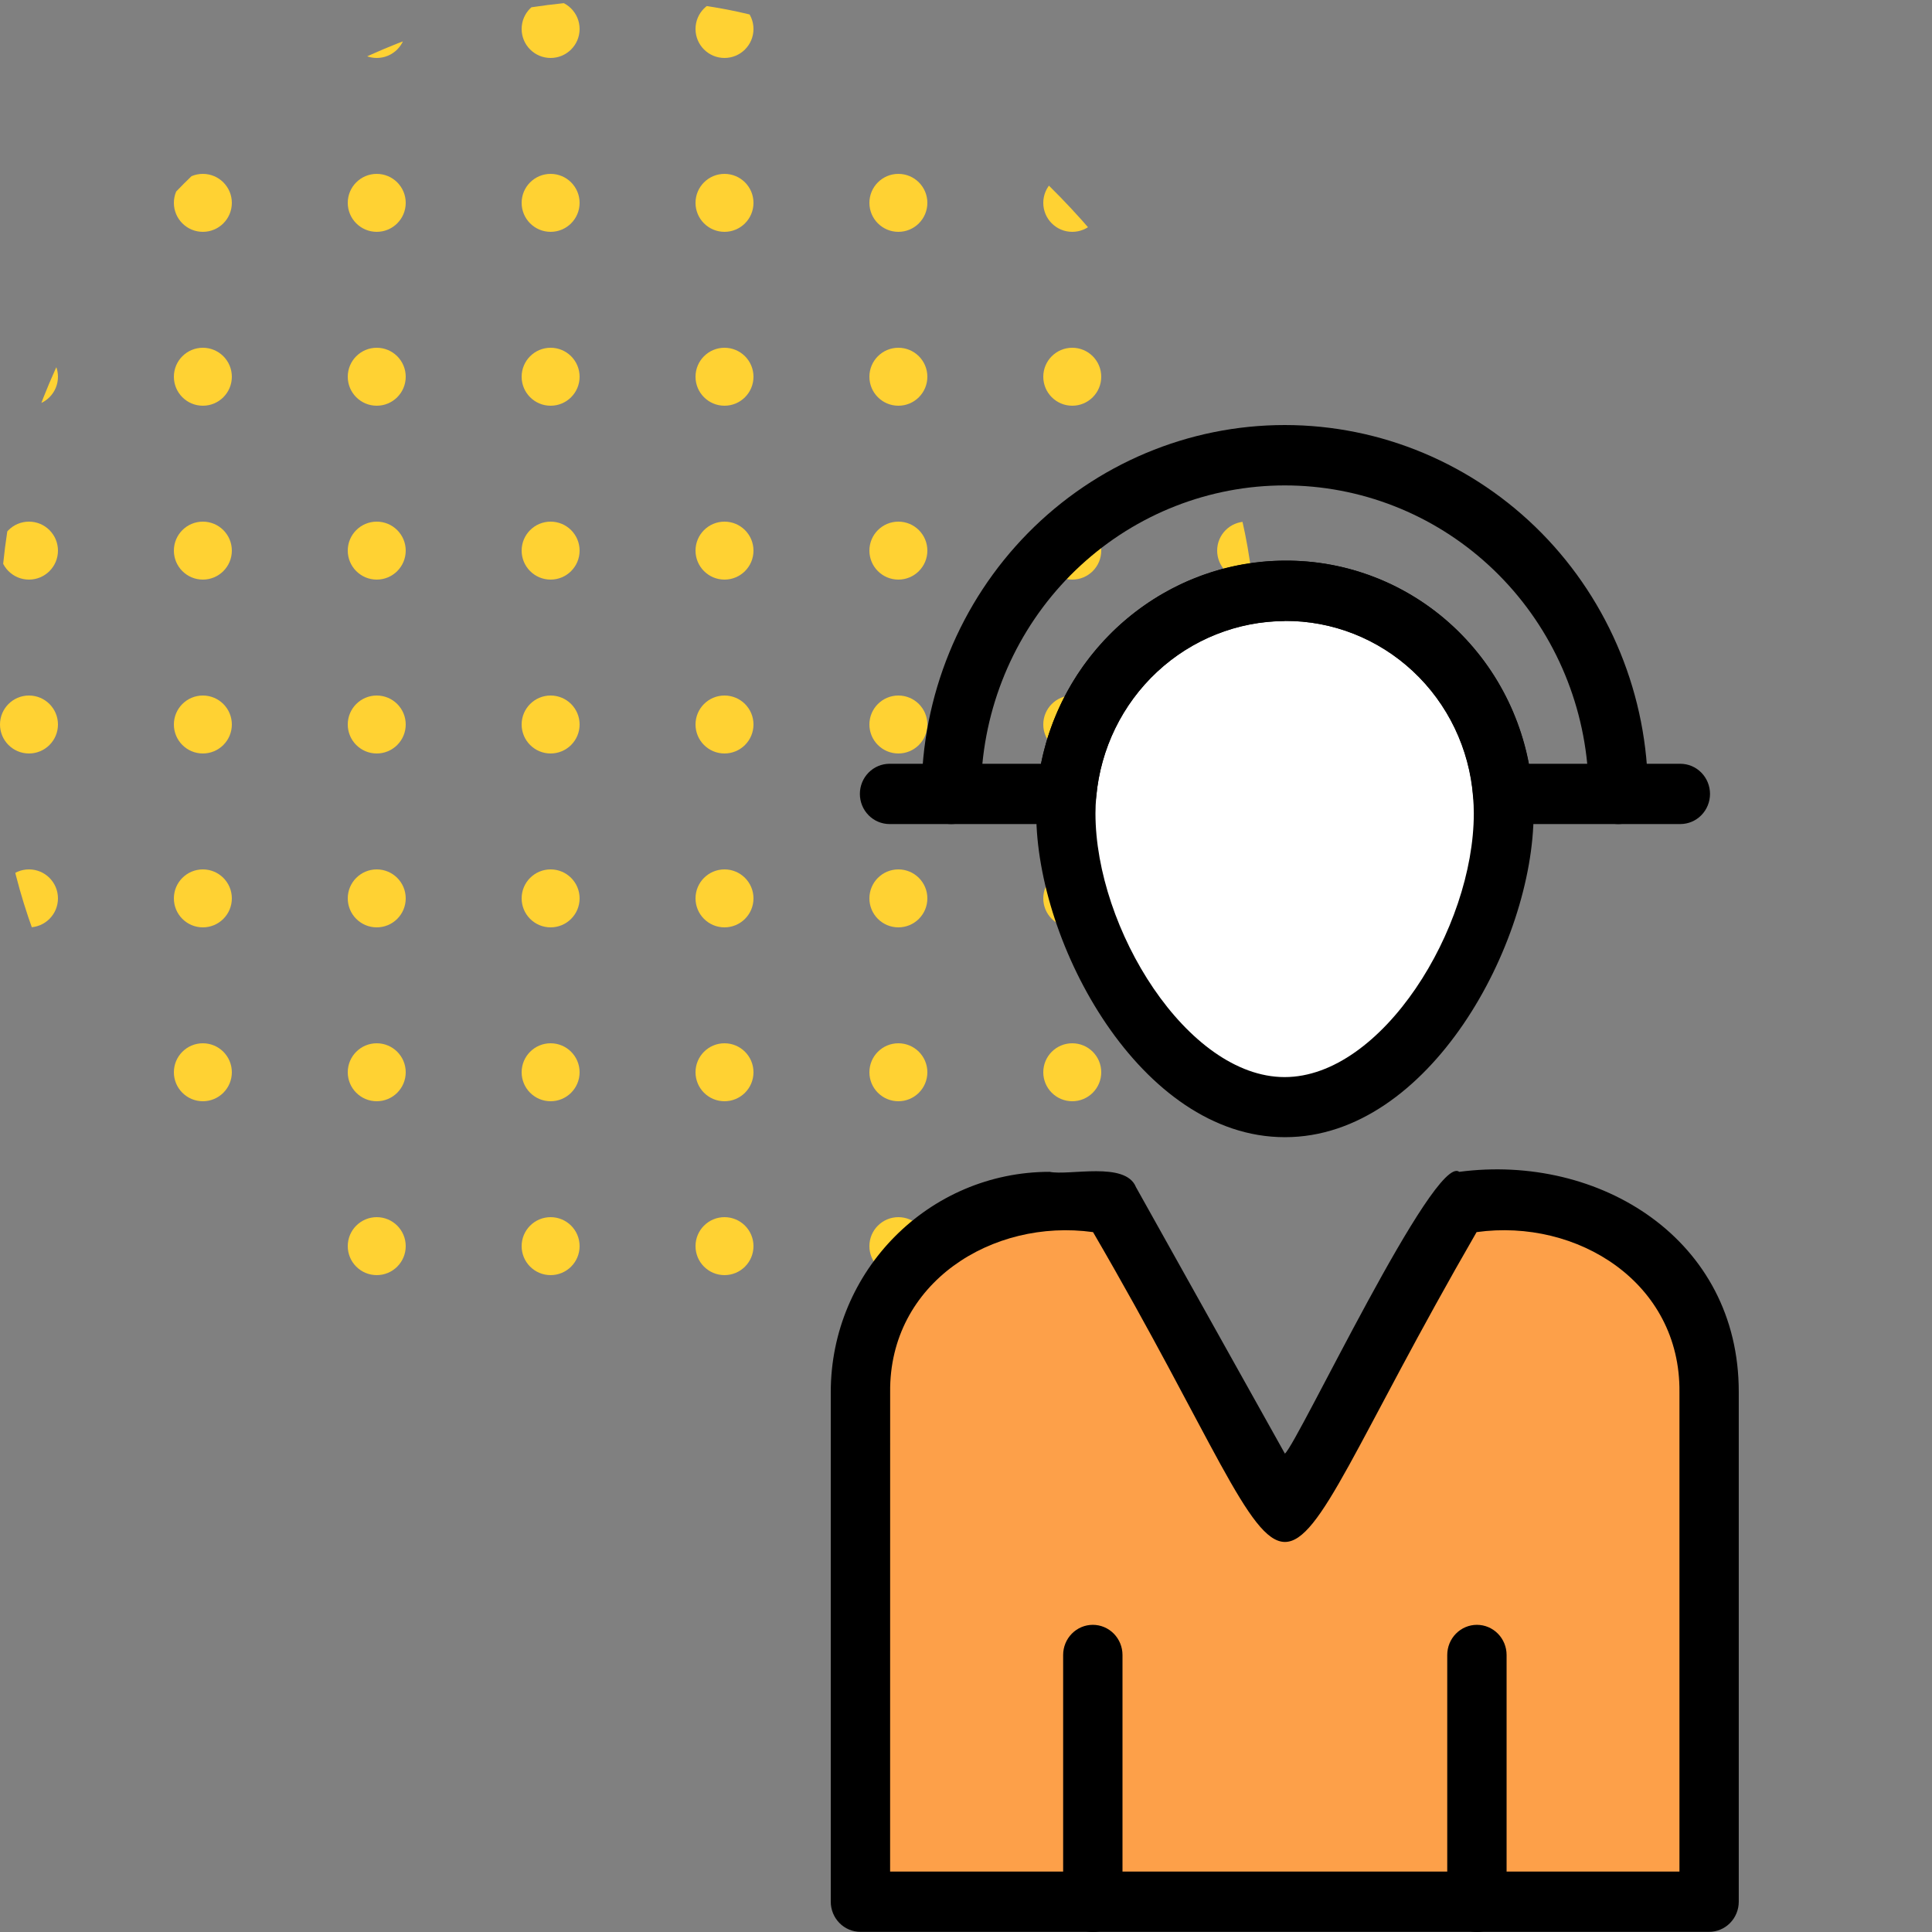 <?xml version="1.0" encoding="UTF-8"?>
<svg xmlns="http://www.w3.org/2000/svg" width="100" height="100" viewBox="0 0 100 100" fill="none">
  <rect x="0" y="0" width="100" height="100" fill="#808080" stroke="none"/>
  <g clip-path="url(#clip0_1840_203518)">
    <circle cx="1.5" cy="1.5" r="1.5" fill="#FFD233"></circle>
    <circle cx="10.5" cy="1.5" r="1.5" fill="#FFD233"></circle>
    <circle cx="19.5" cy="1.5" r="1.5" fill="#FFD233"></circle>
    <circle cx="28.5" cy="1.5" r="1.5" fill="#FFD233"></circle>
    <circle cx="37.5" cy="1.5" r="1.5" fill="#FFD233"></circle>
    <circle cx="46.5" cy="1.5" r="1.5" fill="#FFD233"></circle>
    <circle cx="55.5" cy="1.5" r="1.5" fill="#FFD233"></circle>
    <circle cx="64.5" cy="1.5" r="1.5" fill="#FFD233"></circle>
    <circle cx="1.5" cy="10.5" r="1.5" fill="#FFD233"></circle>
    <circle cx="10.5" cy="10.5" r="1.5" fill="#FFD233"></circle>
    <circle cx="19.5" cy="10.5" r="1.5" fill="#FFD233"></circle>
    <circle cx="28.5" cy="10.5" r="1.5" fill="#FFD233"></circle>
    <circle cx="37.5" cy="10.5" r="1.5" fill="#FFD233"></circle>
    <circle cx="46.5" cy="10.5" r="1.5" fill="#FFD233"></circle>
    <circle cx="55.5" cy="10.5" r="1.5" fill="#FFD233"></circle>
    <circle cx="64.5" cy="10.5" r="1.5" fill="#FFD233"></circle>
    <circle cx="1.5" cy="19.5" r="1.5" fill="#FFD233"></circle>
    <circle cx="10.5" cy="19.5" r="1.5" fill="#FFD233"></circle>
    <circle cx="19.5" cy="19.5" r="1.5" fill="#FFD233"></circle>
    <circle cx="28.5" cy="19.5" r="1.5" fill="#FFD233"></circle>
    <circle cx="37.5" cy="19.5" r="1.5" fill="#FFD233"></circle>
    <circle cx="46.5" cy="19.5" r="1.5" fill="#FFD233"></circle>
    <circle cx="55.5" cy="19.5" r="1.5" fill="#FFD233"></circle>
    <circle cx="64.5" cy="19.5" r="1.5" fill="#FFD233"></circle>
    <circle cx="1.5" cy="28.5" r="1.5" fill="#FFD233"></circle>
    <circle cx="10.5" cy="28.5" r="1.5" fill="#FFD233"></circle>
    <circle cx="19.5" cy="28.5" r="1.5" fill="#FFD233"></circle>
    <circle cx="28.5" cy="28.5" r="1.5" fill="#FFD233"></circle>
    <circle cx="37.5" cy="28.5" r="1.5" fill="#FFD233"></circle>
    <circle cx="46.5" cy="28.5" r="1.5" fill="#FFD233"></circle>
    <circle cx="55.5" cy="28.5" r="1.5" fill="#FFD233"></circle>
    <circle cx="64.5" cy="28.5" r="1.5" fill="#FFD233"></circle>
    <circle cx="1.5" cy="37.5" r="1.5" fill="#FFD233"></circle>
    <circle cx="10.5" cy="37.5" r="1.5" fill="#FFD233"></circle>
    <circle cx="19.5" cy="37.5" r="1.5" fill="#FFD233"></circle>
    <circle cx="28.5" cy="37.5" r="1.5" fill="#FFD233"></circle>
    <circle cx="37.5" cy="37.5" r="1.5" fill="#FFD233"></circle>
    <circle cx="46.5" cy="37.5" r="1.5" fill="#FFD233"></circle>
    <circle cx="55.5" cy="37.5" r="1.5" fill="#FFD233"></circle>
    <circle cx="64.5" cy="37.5" r="1.5" fill="#FFD233"></circle>
    <circle cx="1.5" cy="46.5" r="1.5" fill="#FFD233"></circle>
    <circle cx="10.5" cy="46.5" r="1.5" fill="#FFD233"></circle>
    <circle cx="19.5" cy="46.5" r="1.5" fill="#FFD233"></circle>
    <circle cx="28.5" cy="46.5" r="1.5" fill="#FFD233"></circle>
    <circle cx="37.5" cy="46.5" r="1.5" fill="#FFD233"></circle>
    <circle cx="46.5" cy="46.5" r="1.5" fill="#FFD233"></circle>
    <circle cx="55.5" cy="46.5" r="1.5" fill="#FFD233"></circle>
    <circle cx="64.5" cy="46.5" r="1.5" fill="#FFD233"></circle>
    <circle cx="1.5" cy="55.5" r="1.5" fill="#FFD233"></circle>
    <circle cx="10.5" cy="55.5" r="1.5" fill="#FFD233"></circle>
    <circle cx="19.5" cy="55.5" r="1.5" fill="#FFD233"></circle>
    <circle cx="28.5" cy="55.5" r="1.5" fill="#FFD233"></circle>
    <circle cx="37.5" cy="55.5" r="1.5" fill="#FFD233"></circle>
    <circle cx="46.5" cy="55.5" r="1.5" fill="#FFD233"></circle>
    <circle cx="55.5" cy="55.5" r="1.5" fill="#FFD233"></circle>
    <circle cx="64.5" cy="55.5" r="1.5" fill="#FFD233"></circle>
    <circle cx="1.5" cy="64.5" r="1.5" fill="#FFD233"></circle>
    <circle cx="10.5" cy="64.5" r="1.5" fill="#FFD233"></circle>
    <circle cx="19.5" cy="64.5" r="1.5" fill="#FFD233"></circle>
    <circle cx="28.5" cy="64.5" r="1.5" fill="#FFD233"></circle>
    <circle cx="37.5" cy="64.5" r="1.5" fill="#FFD233"></circle>
    <circle cx="46.5" cy="64.5" r="1.5" fill="#FFD233"></circle>
    <circle cx="55.5" cy="64.5" r="1.5" fill="#FFD233"></circle>
    <circle cx="64.5" cy="64.5" r="1.5" fill="#FFD233"></circle>
  </g>
  <g clip-path="url(#clip1_1840_203518)">
    <path d="M88.464 99.992H44.536C44.129 99.992 43.738 99.828 43.45 99.535C43.162 99.243 43 98.846 43 98.432V72.057C43 65.768 48.086 60.654 54.328 60.654C55.355 60.864 58.254 60.094 58.797 61.444L66.506 75.239C67.162 74.718 74.253 59.656 75.529 60.654C82.793 59.697 90.013 64.148 89.998 72.057V98.432C89.998 98.846 89.836 99.243 89.548 99.535C89.26 99.828 88.87 99.992 88.462 99.992H88.464Z" fill="black"></path>
    <path d="M46.072 96.873H86.928V72.057C86.988 66.392 81.641 63.048 76.428 63.774C64.016 85.263 68.969 85.051 56.576 63.774C51.359 63.052 46.016 66.4 46.074 72.059L46.072 96.873Z" fill="#FDA049"></path>
    <path d="M76.445 100C76.038 100 75.647 99.836 75.359 99.543C75.071 99.251 74.909 98.854 74.909 98.44V85.661C74.909 85.247 75.071 84.85 75.359 84.558C75.647 84.265 76.038 84.101 76.445 84.101C76.853 84.101 77.243 84.265 77.531 84.558C77.819 84.85 77.981 85.247 77.981 85.661V98.438C77.981 98.643 77.942 98.846 77.865 99.036C77.788 99.225 77.675 99.397 77.532 99.542C77.389 99.687 77.22 99.802 77.034 99.881C76.847 99.96 76.647 100 76.445 100Z" fill="black"></path>
    <path d="M56.564 100C56.157 100 55.766 99.836 55.478 99.543C55.19 99.251 55.028 98.854 55.028 98.44V85.661C55.028 85.247 55.19 84.85 55.478 84.558C55.766 84.265 56.157 84.101 56.564 84.101C56.972 84.101 57.362 84.265 57.65 84.558C57.938 84.85 58.1 85.247 58.1 85.661V98.438C58.1 98.643 58.061 98.846 57.984 99.036C57.907 99.225 57.794 99.397 57.651 99.542C57.508 99.687 57.339 99.802 57.153 99.881C56.966 99.96 56.766 100 56.564 100Z" fill="black"></path>
    <path d="M73 32.5L66.5 30.5L61.5 32L57.5 35.5L55 41.5L56.5 47.5L60 54L66 57.5L72.5 55L76.5 48.5L77.5 42L76.5 36.5L73 32.5Z" fill="white"></path>
    <path d="M66.5 58.86C59.033 58.86 53.636 48.846 53.636 42.091C53.636 41.715 53.654 41.311 53.69 40.945C54.245 34.265 59.878 29.02 66.508 29.02C69.735 28.998 72.85 30.218 75.228 32.433C77.607 34.648 79.072 37.696 79.329 40.962C79.362 41.321 79.379 41.715 79.379 42.091C79.379 48.846 73.974 58.86 66.515 58.86H66.5ZM66.5 32.147C64.052 32.159 61.696 33.096 59.892 34.776C58.088 36.456 56.964 38.758 56.741 41.233C56.714 41.528 56.701 41.818 56.701 42.101C56.701 48.06 61.453 55.75 66.492 55.75C71.532 55.75 76.284 48.06 76.284 42.101C76.284 41.822 76.271 41.528 76.246 41.249C76.055 38.761 74.944 36.439 73.136 34.748C71.328 33.058 68.957 32.125 66.5 32.137V32.147Z" fill="black"></path>
    <path d="M83.764 42.653H77.791C77.405 42.654 77.033 42.508 76.748 42.243C76.463 41.978 76.287 41.614 76.255 41.224C76.058 38.739 74.944 36.421 73.134 34.736C71.325 33.051 68.955 32.123 66.5 32.139C64.053 32.15 61.697 33.087 59.893 34.767C58.089 36.446 56.966 38.748 56.743 41.224C56.711 41.614 56.535 41.978 56.25 42.243C55.965 42.508 55.593 42.654 55.207 42.653H49.236C48.829 42.653 48.438 42.489 48.15 42.196C47.862 41.903 47.7 41.507 47.7 41.093C47.7 36.029 49.681 31.173 53.206 27.592C56.732 24.012 61.514 22 66.5 22C71.486 22 76.268 24.012 79.794 27.592C83.319 31.173 85.3 36.029 85.3 41.093C85.3 41.507 85.138 41.903 84.85 42.196C84.562 42.489 84.171 42.653 83.764 42.653ZM79.126 39.533H82.155C81.772 35.587 79.958 31.926 77.064 29.263C74.171 26.6 70.406 25.125 66.501 25.125C62.596 25.125 58.831 26.6 55.938 29.263C53.044 31.926 51.23 35.587 50.847 39.533H53.88C54.477 36.576 56.057 33.918 58.355 32.004C60.652 30.09 63.528 29.036 66.5 29.02C69.482 28.999 72.377 30.04 74.683 31.96C76.989 33.88 78.561 36.559 79.126 39.533Z" fill="black"></path>
    <path d="M49.236 42.653H46.043C45.636 42.653 45.245 42.489 44.957 42.196C44.669 41.904 44.507 41.507 44.507 41.093C44.507 40.679 44.669 40.283 44.957 39.99C45.245 39.697 45.636 39.533 46.043 39.533H49.236C49.643 39.533 50.034 39.697 50.322 39.99C50.61 40.283 50.772 40.679 50.772 41.093C50.772 41.507 50.61 41.904 50.322 42.196C50.034 42.489 49.643 42.653 49.236 42.653Z" fill="black"></path>
    <path d="M86.974 42.653H83.764C83.357 42.653 82.966 42.489 82.678 42.196C82.39 41.904 82.228 41.507 82.228 41.093C82.228 40.679 82.39 40.283 82.678 39.99C82.966 39.697 83.357 39.533 83.764 39.533H86.974C87.382 39.533 87.772 39.697 88.06 39.99C88.348 40.283 88.51 40.679 88.51 41.093C88.51 41.507 88.348 41.904 88.06 42.196C87.772 42.489 87.382 42.653 86.974 42.653Z" fill="black"></path>
  </g>
  <defs>
    <clipPath id="clip0_1840_203518">
      <rect width="64.948" height="71.537" rx="32.474" fill="white"></rect>
    </clipPath>
    <clipPath id="clip1_1840_203518">
      <rect width="47" height="78" fill="white" transform="translate(43 22)"></rect>
    </clipPath>
  </defs>
</svg>
